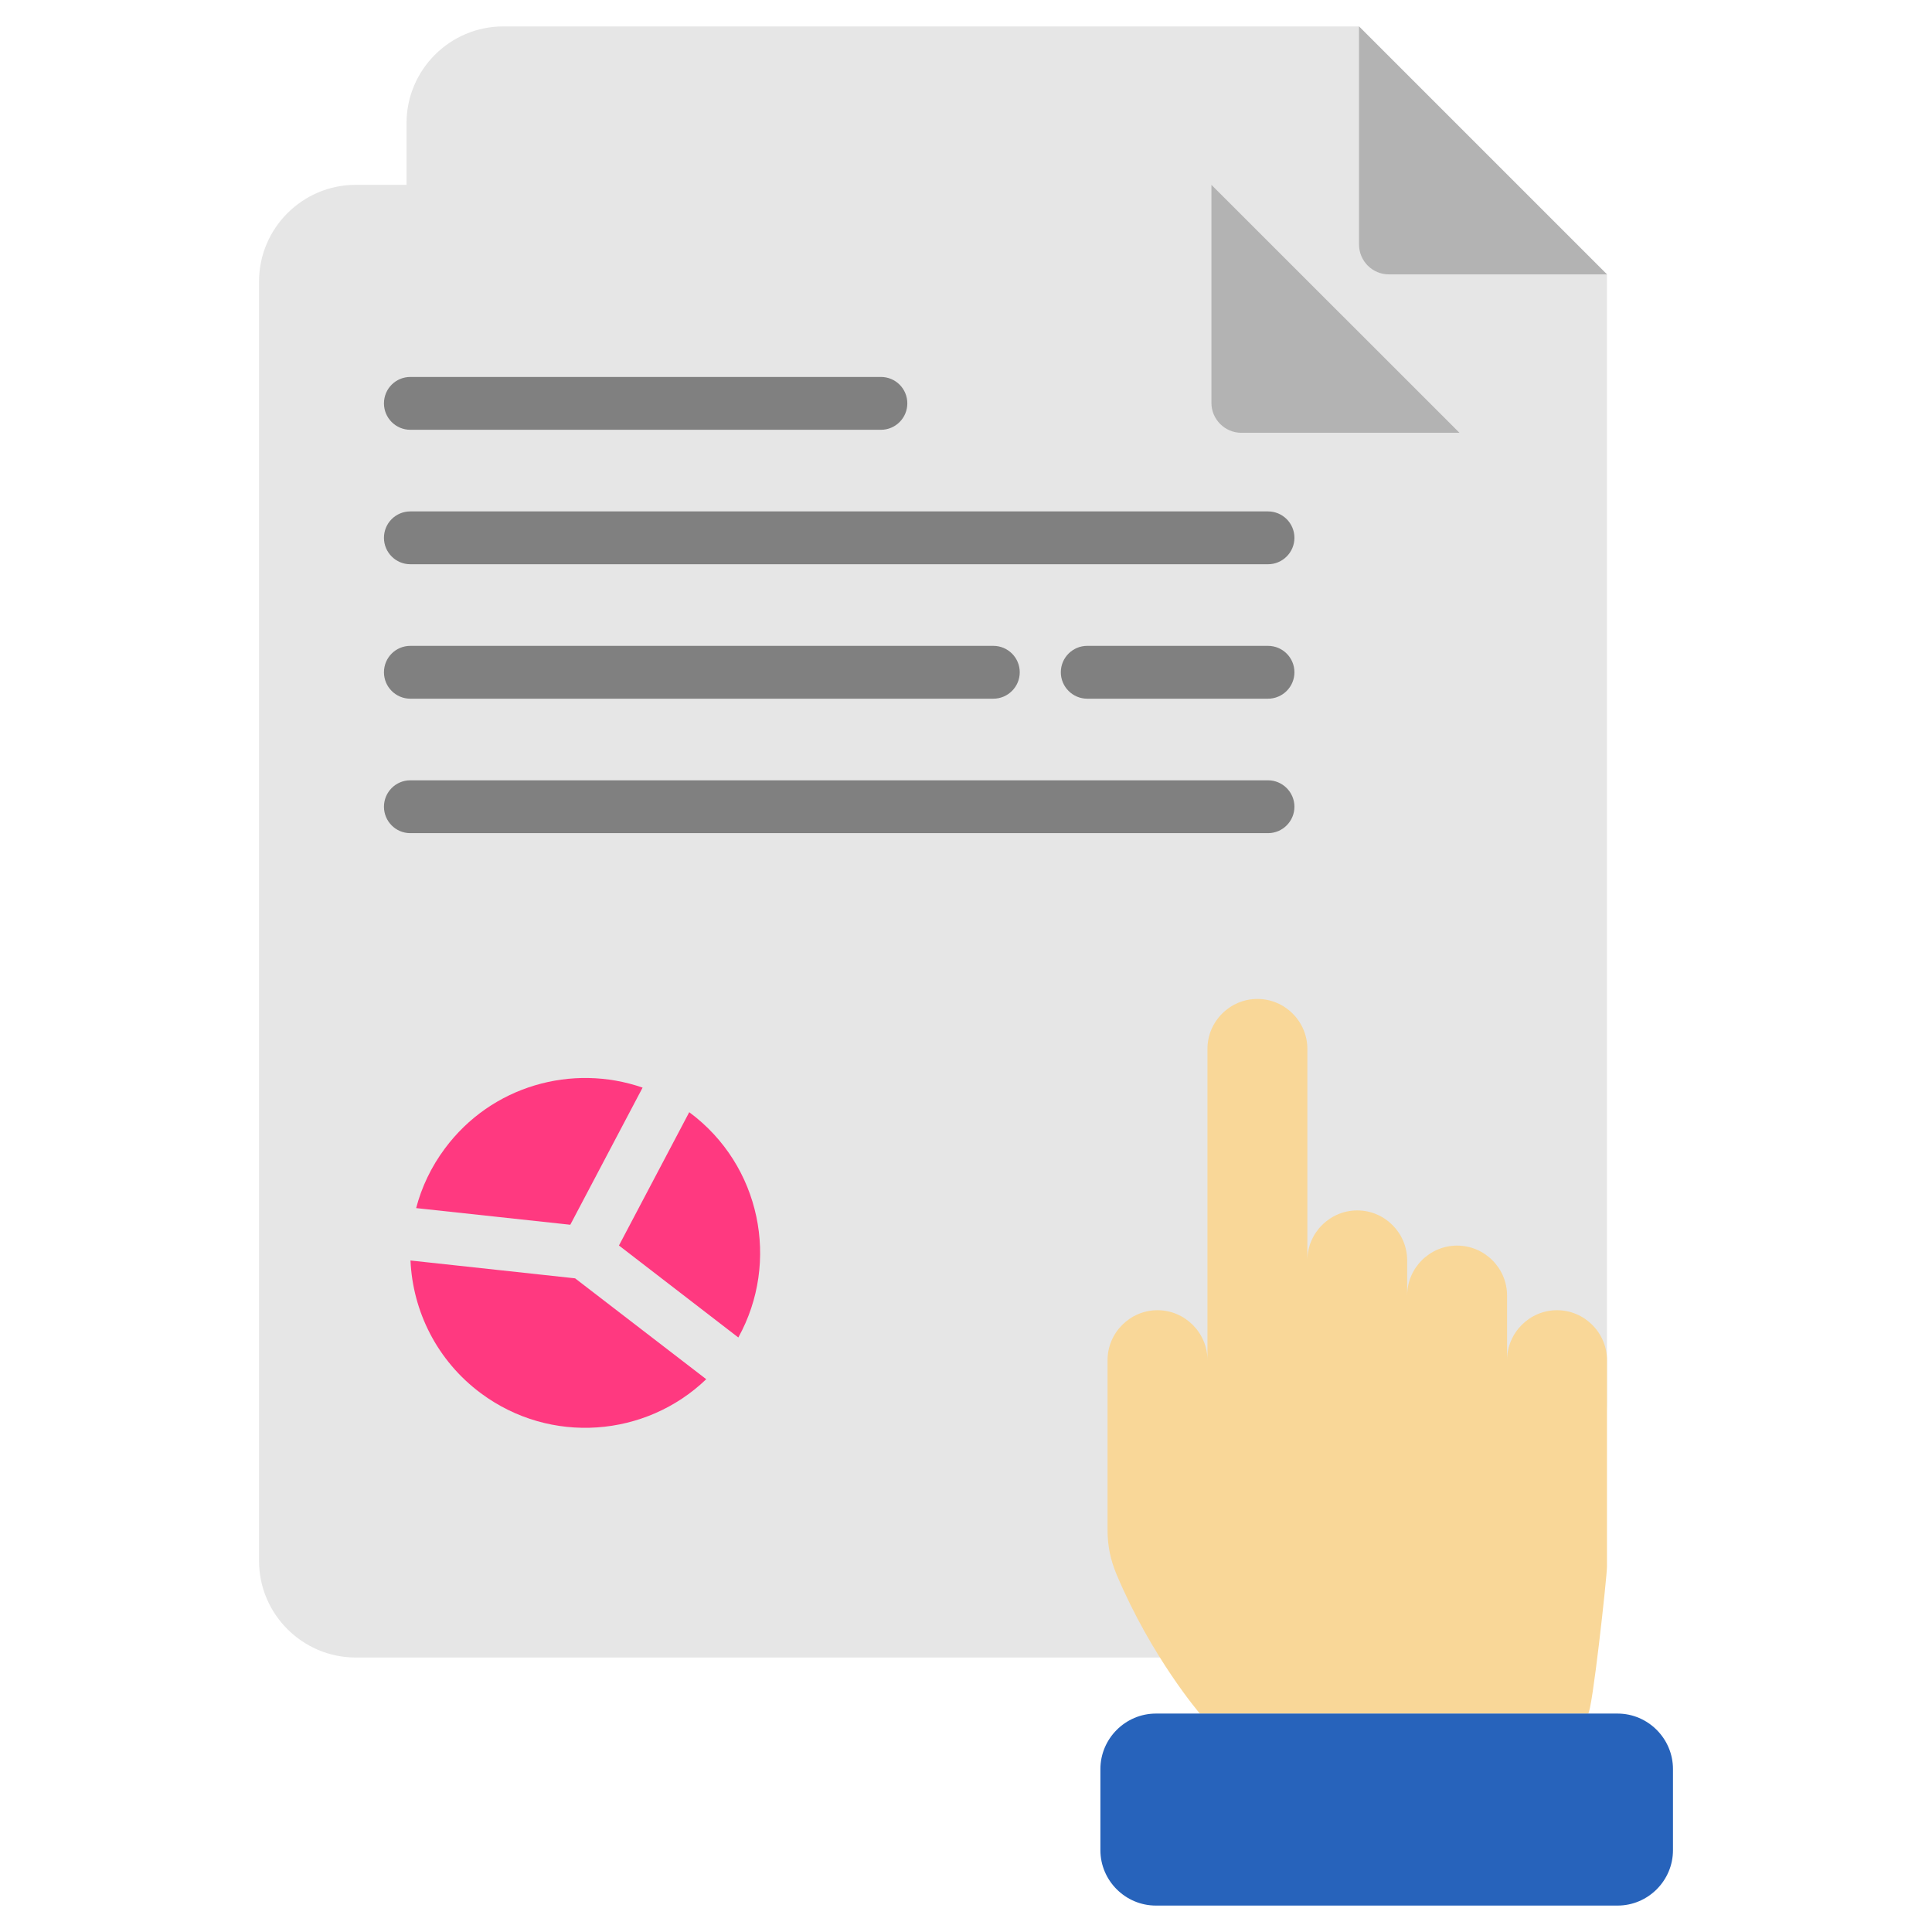 <svg id="Layer_1" enable-background="new 0 0 512 512" viewBox="0 0 512 512" xmlns="http://www.w3.org/2000/svg"><g><path clip-rule="evenodd" d="m107.734 48.986 279.042 347.698.453.595h12.983c14.145 0 25.653-11.509 25.653-25.625v-298.942l-65.706-65.707h-226.8c-14.116 0-25.625 11.509-25.625 25.625z" fill="#e6e6e6" fill-rule="evenodd"/><path clip-rule="evenodd" d="m94.269 439.26h266.854c14.145 0 25.654-11.509 25.654-25.625v-298.942l-65.736-65.707h-226.772c-14.117 0-25.625 11.509-25.625 25.625v339.024c0 14.116 11.509 25.625 25.625 25.625z" fill="#e6e6e6" fill-rule="evenodd"/><path clip-rule="evenodd" d="m386.776 114.693-65.736-65.707v57.798c0 4.337 3.572 7.909 7.909 7.909z" fill="#b3b3b3" fill-rule="evenodd"/><path d="m336.036 206.791c3.855 0 7.002 3.146 7.002 7.002 0 3.855-3.146 7.001-7.002 7.001h-227.31c-3.855 0-6.973-3.146-6.973-7.001s3.118-7.002 6.973-7.002z" fill="#808080"/><path d="m108.754 185.162c-3.883 0-7.001-3.146-7.001-7.002 0-3.884 3.118-7.001 7.001-7.001h154.488c3.855 0 7.002 3.118 7.002 7.001 0 3.855-3.146 7.002-7.002 7.002zm179.377 0c-3.855 0-7.001-3.146-7.001-7.002 0-3.884 3.146-7.001 7.001-7.001h47.906c3.855 0 7.002 3.118 7.002 7.001 0 3.855-3.146 7.002-7.002 7.002z" fill="#808080"/><path d="m108.754 149.531c-3.883 0-7.001-3.146-7.001-7.001 0-3.884 3.118-7.002 7.001-7.002h227.282c3.855 0 7.002 3.118 7.002 7.002 0 3.855-3.146 7.001-7.002 7.001z" fill="#808080"/><path d="m108.754 113.899c-3.883 0-7.001-3.146-7.001-7.001 0-3.884 3.118-7.002 7.001-7.002h124.696c3.883 0 7.001 3.118 7.001 7.002 0 3.855-3.118 7.001-7.001 7.001z" fill="#808080"/><g clip-rule="evenodd" fill-rule="evenodd"><path d="m117.882 304.387c12.359-16.668 33.789-22.62 52.413-16.157l-19.162 36.34-40.677-4.394-.17-.028c1.445-5.527 3.967-10.885 7.596-15.761zm64.772-9.637.085.057c18.85 14.003 24.01 39.628 12.926 59.641l-31.635-24.378zm4.507 70.752c-16.016 15.392-41.272 17.433-59.698 3.742-11.65-8.646-18.085-21.742-18.68-35.206.057 0 .142.028.198.028l43.427 4.706z" fill="#ff3980"/><path d="m317.979 454.114h102.869c1.049 0 5.017-36.312 5.017-38.92v-54.737c0-7.257-5.953-13.238-13.238-13.238s-13.238 5.981-13.238 13.238v-17.121c0-7.285-5.953-13.238-13.238-13.238s-13.238 5.953-13.238 13.238v-9.326c0-7.285-5.953-13.238-13.209-13.238-7.285 0-13.238 5.953-13.238 13.238v-56.041c0-7.285-5.953-13.238-13.238-13.238s-13.238 5.953-13.238 13.238v82.488c0-7.257-5.953-13.238-13.238-13.238s-13.238 5.981-13.238 13.238v24.151 20.778c0 4.309.765 7.994 2.438 11.962 9.243 21.912 22.027 36.766 22.027 36.766z" fill="#f9d798"/><path d="m306.329 454.114h122.343c8.079 0 14.684 6.633 14.684 14.712v21.487c0 8.079-6.605 14.684-14.684 14.684h-122.343c-8.079 0-14.712-6.605-14.712-14.684v-21.487c0-8.079 6.633-14.712 14.712-14.712z" fill="#2763bb"/><path d="m425.866 72.712-65.707-65.707v57.799c0 4.365 3.543 7.909 7.909 7.909h57.798z" fill="#b3b3b3"/></g></g></svg>